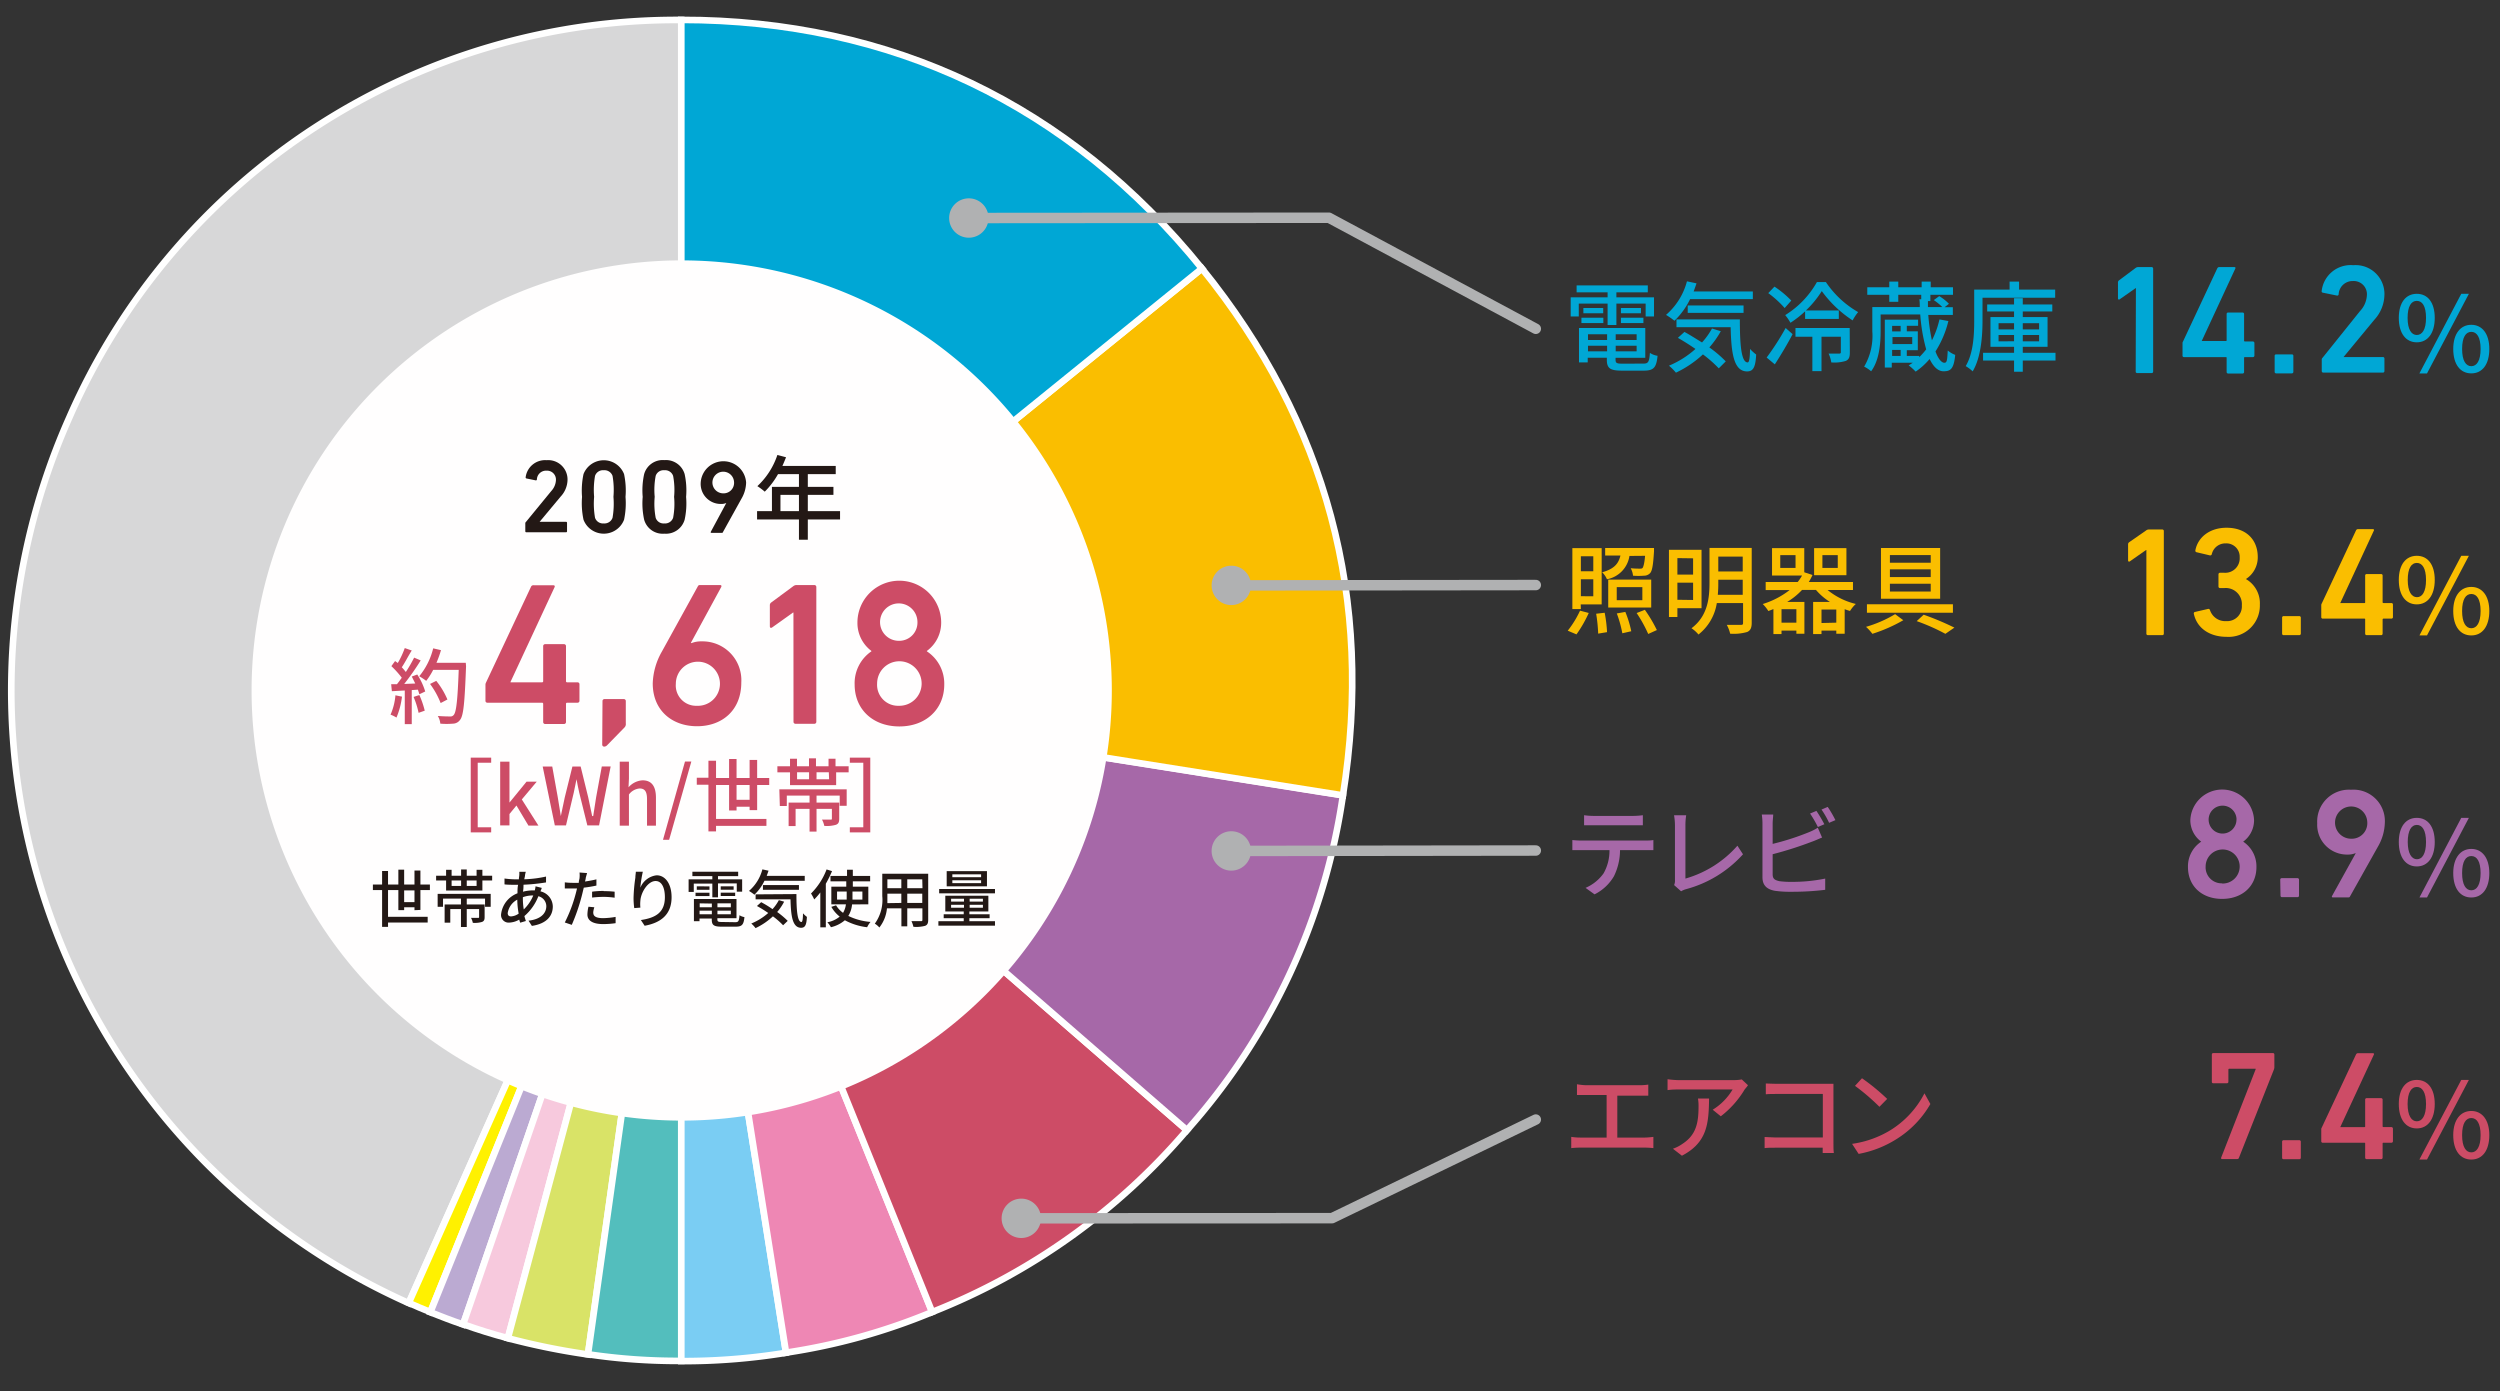 <svg id="レイヤー_1" data-name="レイヤー 1" xmlns="http://www.w3.org/2000/svg" width="358.22" height="199.37" viewBox="0 0 358.22 199.37"><rect x="0" y="0" width="358.22" height="199.37" fill="#333333" stroke="none"/><defs><style>.cls-1{fill:#d7d7d8;}.cls-14,.cls-2{fill:none;}.cls-2{stroke:#fff;stroke-width:0.95px;}.cls-3{fill:#fff100;}.cls-4{fill:#bbaad2;}.cls-5{fill:#f7c9dd;}.cls-6{fill:#d9e367;}.cls-7{fill:#53bebd;}.cls-8{fill:#7acdf3;}.cls-9{fill:#ee87b4;}.cls-10{fill:#cd4c66;}.cls-11{fill:#a668a8;}.cls-12{fill:#fabe00;}.cls-13{fill:#00a7d5;}.cls-14{stroke:#b0b1b2;stroke-linecap:round;stroke-linejoin:round;stroke-width:1.5px;}.cls-15{fill:#b0b1b2;}.cls-16{fill:#fffefe;}.cls-17{fill:#231815;}</style></defs><title>img-1</title><path class="cls-1" d="M97.62,98.94,58.57,186.72A96.12,96.12,0,0,1,9.92,59.86a95,95,0,0,1,87.7-57Z"/><path class="cls-2" d="M97.62,98.94,58.57,186.72A96.12,96.12,0,0,1,9.92,59.86a95,95,0,0,1,87.7-57Z"/><path class="cls-3" d="M97.62,98.94,61.66,188c-1.19-.48-1.92-.79-3.09-1.31Z"/><path class="cls-2" d="M97.62,98.94,61.66,188c-1.19-.48-1.92-.79-3.09-1.31Z"/><path class="cls-4" d="M97.62,98.94,66.36,189.79c-2-.69-2.74-1-4.7-1.76Z"/><path class="cls-2" d="M97.62,98.94,66.36,189.79c-2-.69-2.74-1-4.7-1.76Z"/><path class="cls-5" d="M97.62,98.94,72.77,191.75c-2.25-.61-4.2-1.21-6.41-2Z"/><path class="cls-2" d="M97.62,98.94,72.77,191.75c-2.25-.61-4.2-1.21-6.41-2Z"/><path class="cls-6" d="M97.62,98.94,84.25,194.08a99.76,99.76,0,0,1-11.48-2.33Z"/><path class="cls-2" d="M97.62,98.94,84.25,194.08a99.76,99.76,0,0,1-11.48-2.33Z"/><path class="cls-7" d="M97.62,98.94V195a86.87,86.87,0,0,1-13.37-.95Z"/><path class="cls-2" d="M97.62,98.94V195a86.87,86.87,0,0,1-13.37-.95Z"/><path class="cls-8" d="M97.62,98.94l15,94.9a91,91,0,0,1-15,1.19Z"/><path class="cls-2" d="M97.62,98.94l15,94.9a91,91,0,0,1-15,1.19Z"/><path class="cls-9" d="M97.62,98.94,133.57,188a88.38,88.38,0,0,1-20.94,5.82Z"/><path class="cls-2" d="M97.62,98.94,133.57,188a88.38,88.38,0,0,1-20.94,5.82Z"/><path class="cls-10" d="M97.62,98.94l72.45,63A92.67,92.67,0,0,1,133.57,188Z"/><path class="cls-2" d="M97.62,98.94l72.45,63A92.67,92.67,0,0,1,133.57,188Z"/><path class="cls-11" d="M97.62,98.94l94.81,15a91.77,91.77,0,0,1-22.36,48Z"/><path class="cls-2" d="M97.62,98.94l94.81,15a91.77,91.77,0,0,1-22.36,48Z"/><path class="cls-12" d="M97.62,98.94l74.6-60.47c17.89,22.11,24.67,47.41,20.21,75.5Z"/><path class="cls-2" d="M97.62,98.94l74.6-60.47c17.89,22.11,24.67,47.41,20.21,75.5Z"/><path class="cls-13" d="M97.62,98.94V2.85c30.12,0,55.65,12.2,74.6,35.62Z"/><path class="cls-2" d="M97.62,98.94V2.85c30.12,0,55.65,12.2,74.6,35.62Z"/><polyline class="cls-14" points="220.06 47.11 190.42 31.2 138.68 31.24"/><path class="cls-15" d="M138.82,28.42a2.82,2.82,0,1,0,2.82,2.81A2.82,2.82,0,0,0,138.82,28.42Z"/><path class="cls-16" d="M159.31,98.94A61.63,61.63,0,1,1,97.68,37.31a61.63,61.63,0,0,1,61.63,61.63"/><line class="cls-14" x1="220.06" y1="83.83" x2="176.28" y2="83.88"/><path class="cls-15" d="M176.42,81.06a2.82,2.82,0,1,0,2.83,2.82A2.81,2.81,0,0,0,176.42,81.06Z"/><line class="cls-14" x1="220.06" y1="121.87" x2="176.28" y2="121.93"/><path class="cls-15" d="M176.42,119.11a2.82,2.82,0,1,0,2.83,2.81A2.81,2.81,0,0,0,176.42,119.11Z"/><polyline class="cls-14" points="220.06 160.42 190.86 174.55 146.2 174.57"/><path class="cls-15" d="M146.34,171.75a2.82,2.82,0,1,0,2.82,2.82A2.83,2.83,0,0,0,146.34,171.75Z"/><path class="cls-17" d="M75.27,75a.24.24,0,0,1,.08-.2L79,70.35a2.47,2.47,0,0,0,.66-1.56,1.28,1.28,0,0,0-1.35-1.35,1.31,1.31,0,0,0-1.38,1.27.14.14,0,0,1-.17.12l-1.32-.27a.15.15,0,0,1-.12-.18,2.81,2.81,0,0,1,3-2.44,2.77,2.77,0,0,1,3,2.85,3.62,3.62,0,0,1-1,2.38l-3,3.6v0h3.78a.14.14,0,0,1,.15.15v1.2a.14.14,0,0,1-.15.15H75.42a.14.14,0,0,1-.15-.15Z"/><path class="cls-17" d="M83.4,71.2a11.36,11.36,0,0,1,.21-3.27,3.12,3.12,0,0,1,5.81,0,11.36,11.36,0,0,1,.21,3.27,11.36,11.36,0,0,1-.21,3.27,3.11,3.11,0,0,1-5.81,0A11.36,11.36,0,0,1,83.4,71.2ZM86.51,75a1.22,1.22,0,0,0,1.26-.81,11.81,11.81,0,0,0,.13-3,11.69,11.69,0,0,0-.13-3,1.22,1.22,0,0,0-1.26-.81,1.2,1.2,0,0,0-1.25.81,11.69,11.69,0,0,0-.13,3,11.81,11.81,0,0,0,.13,3A1.2,1.2,0,0,0,86.51,75Z"/><path class="cls-17" d="M92.09,71.2a10.94,10.94,0,0,1,.21-3.27,2.76,2.76,0,0,1,2.89-2,2.79,2.79,0,0,1,2.91,2,10.94,10.94,0,0,1,.21,3.27,10.94,10.94,0,0,1-.21,3.27,2.79,2.79,0,0,1-2.91,2,2.76,2.76,0,0,1-2.89-2A10.94,10.94,0,0,1,92.09,71.2ZM95.19,75a1.21,1.21,0,0,0,1.26-.81,10.87,10.87,0,0,0,.14-3,10.75,10.75,0,0,0-.14-3,1.21,1.21,0,0,0-1.26-.81,1.18,1.18,0,0,0-1.24.81,10.75,10.75,0,0,0-.14,3,10.87,10.87,0,0,0,.14,3A1.18,1.18,0,0,0,95.19,75Z"/><path class="cls-17" d="M104.07,72.07l0,0a1.77,1.77,0,0,1-.76.14,2.87,2.87,0,0,1-2.91-3,3.26,3.26,0,0,1,6.51-.07,4.8,4.8,0,0,1-.68,2.34l-2.65,4.78c0,.08-.08.09-.18.09h-1.46c-.1,0-.13-.06-.09-.15Zm1.11-3a1.55,1.55,0,1,0-1.56,1.62A1.5,1.5,0,0,0,105.18,69.06Z"/><path class="cls-17" d="M120.37,74.43h-4.62v2.91h-1.27V74.43h-6V73.24h2.13V69.76h3.87V67.94h-3a11.47,11.47,0,0,1-1.9,2.51,8.85,8.85,0,0,0-1.06-.79,10.74,10.74,0,0,0,2.87-4.47l1.24.33c-.16.41-.34.84-.52,1.24h7.64v1.18h-4v1.82h3.67v1.15h-3.67v2.33h4.62Zm-5.89-1.19V70.91h-2.65v2.33Z"/><path class="cls-10" d="M57.6,99.82a11.14,11.14,0,0,1-.79,3,5.17,5.17,0,0,0-.85-.42,8.57,8.57,0,0,0,.7-2.77Zm2.19-3.17a9.69,9.69,0,0,1,1.14,2.43l-.84.4q-.08-.28-.21-.66l-.88.06v4.88H58V98.94l-1.85.1-.1-1,.83,0c.23-.29.45-.59.69-.93a13.28,13.28,0,0,0-1.49-1.66l.53-.73L57,95a13,13,0,0,0,1-2.14l1,.35C58.49,94,58,95,57.57,95.61a8.14,8.14,0,0,1,.58.68,20.14,20.14,0,0,0,1.19-2.06l.94.4A36.28,36.28,0,0,1,57.92,98l1.58-.06c-.16-.33-.32-.65-.5-1Zm.3,2.94a13,13,0,0,1,.77,2.24l-.88.31a12.09,12.09,0,0,0-.72-2.28Zm6.69-4.13c-.2,5.23-.36,7.08-.86,7.69a1.26,1.26,0,0,1-1,.54,10.84,10.84,0,0,1-1.83,0,2.46,2.46,0,0,0-.36-1.1c.77.06,1.48.07,1.76.07a.58.58,0,0,0,.51-.2c.38-.38.57-2.13.73-6.48H62.07a9.4,9.4,0,0,1-1,1.58,8.27,8.27,0,0,0-1-.66,10,10,0,0,0,2-4l1.12.26a16.23,16.23,0,0,1-.65,1.81h4.2Zm-3.64,5.28A11.92,11.92,0,0,0,61.62,98l.89-.44a11.35,11.35,0,0,1,1.6,2.67Z"/><path class="cls-10" d="M69.56,100.4V98.15a.72.72,0,0,1,.08-.35l6.44-13.71a.37.37,0,0,1,.4-.23h2.78c.21,0,.27.11.21.26L73.15,97.71v.06h4.5c.12,0,.18-.06.18-.17v-5a.28.28,0,0,1,.29-.3h2.69a.28.28,0,0,1,.29.3v5c0,.11.06.17.18.17h1.46a.27.27,0,0,1,.29.29v2.34a.27.27,0,0,1-.29.29H81.28a.16.16,0,0,0-.18.18v2.57a.28.28,0,0,1-.29.3H78.12a.28.28,0,0,1-.29-.3v-2.57a.16.16,0,0,0-.18-.18h-7.8A.27.27,0,0,1,69.56,100.4Z"/><path class="cls-10" d="M86.33,100.46a.28.28,0,0,1,.3-.29h2.74a.28.28,0,0,1,.3.29v3.19a.7.7,0,0,1-.21.61L87,106.78a.59.59,0,0,1-.41.2.28.28,0,0,1-.3-.29Z"/><path class="cls-10" d="M94.84,93.36,100,84c.09-.15.15-.17.35-.17h2.81c.21,0,.26.11.18.29L99,92.1l.06.06a3.72,3.72,0,0,1,1.49-.26,5.56,5.56,0,0,1,5.67,5.87c0,4.07-2.8,6.29-6.34,6.29s-6.35-2.22-6.35-6.14A9.78,9.78,0,0,1,94.84,93.36Zm5,7.77a3.16,3.16,0,1,0-3-3.15A2.91,2.91,0,0,0,99.87,101.13Z"/><path class="cls-10" d="M113.69,87.77h-.06l-3,2.14c-.17.11-.32.06-.32-.18v-3a.47.47,0,0,1,.21-.41L113.66,84a.77.77,0,0,1,.53-.17h2.48a.28.28,0,0,1,.3.29v19.29a.28.28,0,0,1-.3.3H114a.28.28,0,0,1-.3-.3Z"/><path class="cls-10" d="M124.86,93.33v-.06a5,5,0,0,1-2-4.06,6,6,0,0,1,12,0,5,5,0,0,1-2.05,4.06v.06a5.53,5.53,0,0,1,2.49,4.76c0,3.54-2.66,6-6.43,6s-6.41-2.43-6.41-6A5.53,5.53,0,0,1,124.86,93.33Zm3.92,7.8a3.19,3.19,0,1,0-3.1-3.18A3,3,0,0,0,128.78,101.13Zm2.68-12a2.68,2.68,0,1,0-2.68,2.69A2.61,2.61,0,0,0,131.46,89.15Z"/><path class="cls-10" d="M70.38,109.29H68.45v9.25h1.93v.73H67.45V108.56h2.93Z"/><path class="cls-10" d="M71.67,109.14H73V115h0L75.45,112h1.46l-2.14,2.55,2.38,3.75H75.72L74,115.42,73,116.64v1.63H71.67Z"/><path class="cls-10" d="M77.76,109.83h1.37l.79,4.4c.14.89.29,1.79.44,2.7h0q.27-1.37.57-2.7l1.09-4.4h1.18l1.08,4.4c.2.88.38,1.78.57,2.7H85c.14-.92.29-1.82.42-2.7l.81-4.4h1.27l-1.66,8.44H84.16L83,113.59c-.15-.67-.28-1.3-.39-1.94h0c-.12.64-.26,1.27-.4,1.94l-1.11,4.68h-1.6Z"/><path class="cls-10" d="M88.8,109.14h1.32v2.42l-.06,1.25a2.92,2.92,0,0,1,2-1c1.34,0,1.93.89,1.93,2.5v4H92.71v-3.8c0-1.09-.32-1.53-1.06-1.53a2.12,2.12,0,0,0-1.53.86v4.47H88.8Z"/><path class="cls-10" d="M98.15,109.12h.91l-3.18,11.21H95Z"/><path class="cls-10" d="M107.41,116.08v-.48h-1.87v.53h-1.07v-3.65H102.6v4.86h7.22v1H102.6v.79h-1.09v-6.69H99.84v-1h1.67V109h1.09v2.48h1.87v-2.72h1.07v2.72h1.87v-2.59h1.08v2.59h1.73v1h-1.73v3.6Zm0-1.48v-2.12h-1.87v2.12Z"/><path class="cls-10" d="M121.6,109.8v.87h-1.79v1.83H113.2v-1.83h-1.81v-.87h1.81v-1.08h1v1.08h1.72v-1.14h1v1.14h1.8v-1.08h1v1.08Zm-9.93,3.3h9.65v2.36h-1V114H117V115h3.25v2.3c0,.48-.09.73-.46.88a4.68,4.68,0,0,1-1.68.16,3.14,3.14,0,0,0-.33-.9c.55,0,1.08,0,1.23,0s.19,0,.19-.16V115.9H117v3.26h-1V115.9H114v2.47h-1V115h3V114h-3.26v1.49h-1Zm2.54-1.44h1.72v-1h-1.72Zm4.55-1H117v1h1.8Z"/><path class="cls-10" d="M121.77,108.56h2.93v10.71h-2.93v-.73h1.93v-9.25h-1.93Z"/><path class="cls-17" d="M59.39,130.42V130H57.91v.41h-.83v-2.87H55.6v3.83h5.68v.82H55.6v.62h-.85v-5.27H53.43v-.8h1.32v-1.94h.85v1.94h1.48v-2.13h.83v2.13h1.48v-2h.85v2H61.6v.8H60.24v2.84Zm0-1.16v-1.68H57.91v1.68Z"/><path class="cls-17" d="M70.52,125.48v.68h-1.4v1.44h-5.2v-1.44H62.49v-.68h1.43v-.85h.79v.85h1.36v-.9h.81v.9h1.41v-.85h.83v.85Zm-7.81,2.6h7.6v1.85H69.5v-1.17H66.88v.84h2.56v1.81c0,.38-.08.57-.37.69a3.57,3.57,0,0,1-1.32.13,2.41,2.41,0,0,0-.26-.71h1c.12,0,.16,0,.16-.13v-1.13H66.88v2.57h-.83v-2.57H64.52v1.95h-.81V129.6h2.34v-.84H63.48v1.17h-.77Zm2-1.14h1.36v-.78H64.71Zm3.58-.78H66.88v.78h1.41Z"/><path class="cls-17" d="M75.23,125.39c0,.18-.07.38-.11.6a16.52,16.52,0,0,0,3.12-.39v.84a27.05,27.05,0,0,1-3.23.33c0,.31,0,.64-.08,1a6.13,6.13,0,0,1,1.44-.19h.26a4.21,4.21,0,0,0,.11-.58l.88.22c0,.11-.12.34-.18.5a2.27,2.27,0,0,1,1.77,2.16c0,1.29-.8,2.46-3,2.79l-.48-.75c1.67-.18,2.55-1,2.55-2.08a1.48,1.48,0,0,0-1.14-1.42,7.12,7.12,0,0,1-2,2.84c.06.25.14.48.21.71l-.81.24a3.81,3.81,0,0,1-.14-.44,3.11,3.11,0,0,1-1.47.43,1.08,1.08,0,0,1-1.13-1.2A3.65,3.65,0,0,1,74.15,128c0-.41,0-.83.09-1.22H73.8c-.42,0-1.13,0-1.51-.06l0-.84a13.43,13.43,0,0,0,1.57.12h.49c0-.23.05-.43.06-.61a4.23,4.23,0,0,0,0-.47l.93,0A3.89,3.89,0,0,0,75.23,125.39Zm-2,5.92a2.12,2.12,0,0,0,1.09-.4,11.45,11.45,0,0,1-.2-2,2.61,2.61,0,0,0-1.37,1.92Q72.75,131.31,73.23,131.31Zm1.82-1a5.87,5.87,0,0,0,1.36-2h-.06a4,4,0,0,0-1.43.25v.21A9.74,9.74,0,0,0,75.05,130.32Z"/><path class="cls-17" d="M83.93,125.78c0,.15-.06.33-.1.53.54-.08,1.1-.18,1.63-.31v.89a17.08,17.08,0,0,1-1.81.3c-.1.39-.19.81-.29,1.18a27.61,27.61,0,0,1-1.43,4.15l-1-.34a20.78,20.78,0,0,0,1.53-4c.08-.28.15-.58.22-.87H82c-.41,0-.75,0-1.07,0l0-.88a9.26,9.26,0,0,0,1.1.07c.28,0,.58,0,.9,0,0-.27.09-.5.11-.67a3.85,3.85,0,0,0,0-.81l1.08.08Zm1.08,5c0,.41.25.78,1.4.78a11,11,0,0,0,1.8-.18l0,.9a12.63,12.63,0,0,1-1.78.13c-1.47,0-2.26-.48-2.26-1.37a5.29,5.29,0,0,1,.15-1.12l.84.08A3.45,3.45,0,0,0,85,130.75Zm1.49-3.09a13.64,13.64,0,0,1,1.57.08l0,.86a11.88,11.88,0,0,0-1.53-.12,15.69,15.69,0,0,0-1.7.1v-.84C85.3,127.7,85.92,127.66,86.5,127.66Z"/><path class="cls-17" d="M91.75,127.2a2.88,2.88,0,0,1,2.34-1.78c1.23,0,2.14,1.21,2.14,3.14,0,2.51-1.57,3.67-3.86,4.09l-.54-.82c2-.3,3.44-1,3.44-3.27,0-1.4-.47-2.32-1.33-2.32-1.1,0-2.1,1.62-2.18,2.81a4.7,4.7,0,0,0,0,1l-.88.07a10.5,10.5,0,0,1-.1-1.46,23.15,23.15,0,0,1,.26-2.9c0-.31.06-.6.07-.85l1,0A17.47,17.47,0,0,0,91.75,127.2Z"/><path class="cls-17" d="M102.07,126.61H99.41v1.19h-.74V126h3.4v-.46H99.21v-.63h6.56v.63h-2.89V126h3.46v1.77h-.77v-1.19h-2.69v2h-.81Zm3.29,5.53c.45,0,.54-.16.6-1a1.84,1.84,0,0,0,.71.27c-.11,1.09-.35,1.37-1.26,1.37h-2c-1.11,0-1.42-.21-1.42-1v-.17h-1.76V132h-.8v-3.18h6.1v2.75h-2.74v.17c0,.31.11.37.67.37Zm-5.7-4.22h2v.48h-2Zm2-.91v.49H99.84V127Zm-1.4,2.43V130H102v-.53ZM102,131v-.51h-1.76V131Zm2.72-1.56h-1.92V130h1.92Zm0,1.56v-.51h-1.92V131Zm.4-4v.49h-1.85V127Zm-1.85.91h2.07v.48h-2.07Z"/><path class="cls-17" d="M109.54,126.2a6.8,6.8,0,0,1-1.44,2,6.69,6.69,0,0,0-.78-.54,6.09,6.09,0,0,0,1.92-3.09l.88.19c-.08.25-.17.5-.26.74h5.45v.71Zm2.82,3a7.77,7.77,0,0,1-1,1.48,11.89,11.89,0,0,1,1.51,1.27l-.66.63a11.13,11.13,0,0,0-1.46-1.28,9.7,9.7,0,0,1-2.49,1.69,4.15,4.15,0,0,0-.61-.66,8.56,8.56,0,0,0,2.43-1.51c-.54-.37-1.1-.72-1.62-1l.61-.55c.51.28,1.08.61,1.62,1a6.13,6.13,0,0,0,.91-1.29Zm1.76-1.09c0,2.24.12,4,.72,4,.16,0,.21-.5.22-1.24a4.38,4.38,0,0,0,.56.51c-.06,1.12-.23,1.55-.82,1.56-1.26,0-1.47-1.7-1.53-4.08h-5v-.71Zm-4.8-.61v-.68h5.16v.68Z"/><path class="cls-17" d="M119.22,124.82a15.93,15.93,0,0,1-.89,1.81v6.25h-.79v-5a10.23,10.23,0,0,1-.87,1,7.09,7.09,0,0,0-.46-.85,9.76,9.76,0,0,0,2.23-3.45Zm2.87,4.77a3.7,3.7,0,0,1-.54,1.65,8.76,8.76,0,0,0,3.19.86,3.3,3.3,0,0,0-.49.76,8.75,8.75,0,0,1-3.19-1,4.75,4.75,0,0,1-2,1,3.61,3.61,0,0,0-.51-.71,3.89,3.89,0,0,0,1.77-.81,4.77,4.77,0,0,1-1.2-1.4l.68-.22a3.57,3.57,0,0,0,1,1.08,3.1,3.1,0,0,0,.41-1.22h-2.09v-2.53h2.14v-.77H119v-.77h2.37v-.89h.83v.89h2.48v.77h-2.48v.77h2.22v2.53Zm-.77-.69v-1.15h-1.38v1.15Zm.83-1.15v1.15h1.42v-1.15Z"/><path class="cls-17" d="M133,131.8c0,.48-.11.73-.44.86a5,5,0,0,1-1.68.14,3.71,3.71,0,0,0-.28-.81c.57,0,1.17,0,1.34,0s.23,0,.23-.22v-1.62H130v2.58h-.84v-2.58h-2.07A5.17,5.17,0,0,1,126,132.9a2.67,2.67,0,0,0-.65-.55,5.81,5.81,0,0,0,1.07-3.95v-3.2H133Zm-3.85-2.42v-1.33h-2v.36c0,.31,0,.64,0,1Zm-2-3.38v1.27h2V126Zm5,0H130v1.27h2.18Zm0,3.38v-1.33H130v1.33Z"/><path class="cls-17" d="M142.57,132v.64h-8.11V132h3.63v-.43h-2.87V131h2.87v-.4h-2.64v-2.25h6.17v2.25H138.9v.4h2.9v.57h-2.9V132Zm0-4h-8v-.62h8Zm-1.15-1h-5.77v-2.18h5.77Zm-5.14,2.19h1.85v-.41h-1.85Zm1.85.88v-.42h-1.85v.42Zm2.45-4.79h-4.12v.41h4.12Zm0,.85h-4.12v.41h4.12Zm.26,2.65h-1.9v.41h1.9Zm0,.87h-1.9v.42h1.9Z"/><path class="cls-13" d="M230.35,43.5h-4.13v1.85h-1.16V42.6h5.29v-.71h-4.44v-1h10.2v1h-4.5v.71H237v2.75H235.8V43.5h-4.19v3.07h-1.26Zm5.13,8.6c.7,0,.84-.24.93-1.54a2.58,2.58,0,0,0,1.1.42c-.17,1.69-.54,2.13-2,2.13h-3.07c-1.72,0-2.2-.32-2.2-1.58v-.27h-2.74v.67h-1.25V47h9.5v4.27h-4.26v.27c0,.49.17.57,1,.57Zm-8.88-6.57h3.14v.76H226.6Zm3.12-1.4v.76h-2.84v-.76Zm-2.18,3.77v.82h2.74V47.9Zm2.74,2.44v-.8h-2.74v.8Zm4.23-2.44h-3v.82h3Zm0,2.44v-.8h-3v.8Zm.62-6.21v.76h-2.87v-.76Zm-2.87,1.4h3.22v.76h-3.22Z"/><path class="cls-13" d="M242.17,42.86a10.76,10.76,0,0,1-2.24,3.1,11.21,11.21,0,0,0-1.21-.84,9.56,9.56,0,0,0,3-4.81l1.37.29c-.13.39-.27.78-.41,1.16h8.48v1.1Zm4.4,4.6a13.12,13.12,0,0,1-1.64,2.32,17.06,17.06,0,0,1,2.35,2l-1,1a18,18,0,0,0-2.27-2,15.18,15.18,0,0,1-3.87,2.62,6.93,6.93,0,0,0-1-1A13.49,13.49,0,0,0,242.94,50c-.84-.58-1.71-1.13-2.52-1.59l.94-.85c.8.43,1.68,1,2.52,1.51a10.55,10.55,0,0,0,1.43-2Zm2.73-1.69c0,3.49.18,6.16,1.12,6.16.25,0,.32-.78.34-1.93a6.5,6.5,0,0,0,.88.8c-.1,1.73-.37,2.41-1.29,2.42-1.95,0-2.28-2.65-2.37-6.34h-7.76V45.77Zm-7.47-.94V43.77h8v1.06Z"/><path class="cls-13" d="M253.14,51.23A37,37,0,0,0,255.86,47l1,.88c-.75,1.43-1.69,3-2.55,4.33Zm2.58-7.09A14.29,14.29,0,0,0,253.37,42l.89-.93a14.15,14.15,0,0,1,2.41,2Zm5.91-3.72a13.88,13.88,0,0,0,4.62,4.3,7,7,0,0,0-.79,1.19,16.75,16.75,0,0,1-4.42-4.2,14.47,14.47,0,0,1-2.28,2.78h4.72V45.7h-4.83V44.61a15,15,0,0,1-2.1,1.64,7.4,7.4,0,0,0-.75-1.1,13.15,13.15,0,0,0,4.54-4.73Zm3.43,10.08c0,.63-.11,1-.57,1.21a5.47,5.47,0,0,1-2.09.22,4.56,4.56,0,0,0-.38-1.26c.7,0,1.32,0,1.5,0s.25-.06.25-.21V48.25H261v4.93h-1.31V48.25h-2.42V47h7.77Z"/><path class="cls-13" d="M279.18,46a14.41,14.41,0,0,1-1.85,4.36c.4,1.08.88,1.62,1.27,1.62s.41-.39.49-1.76a3.58,3.58,0,0,0,1.07.63c-.2,2-.65,2.35-1.67,2.35-.77,0-1.44-.61-2-1.76a9.82,9.82,0,0,1-2,1.81,8.16,8.16,0,0,0-1-.9c.2-.11.39-.24.58-.37h-3v.68h-1V45.8h4.77v.88h-1.62v.8h1.58v2.7h-1.58V51H275v.18a10.57,10.57,0,0,0,1-1.12,25,25,0,0,1-.85-5h-5.68v2.42c0,1.75-.19,4.16-1.36,5.72a4.73,4.73,0,0,0-1-.67,8.68,8.68,0,0,0,1.17-5.06V44h6.8c0-.36,0-.74-.06-1.12h.27v-.64H272v1h-1.29v-1h-3.15V41.16h3.15v-.81H272v.81h3.35v-.81h1.3v.81h3.19v1.08H276.6v.9h-.35c0,.29,0,.58,0,.86h2.06a7.93,7.93,0,0,0-1.22-1l.78-.57a6.81,6.81,0,0,1,1.39,1.1l-.62.49h1.18v1.11h-3.52a26,26,0,0,0,.52,3.64,12.57,12.57,0,0,0,1.08-3Zm-8.06.69v.8h1.22v-.8ZM274,48.3h-2.83v1H274ZM271.12,51h1.22v-.86h-1.22Z"/><path class="cls-13" d="M284.07,42.66v3.26c0,2.17-.2,5.28-1.41,7.29a5.38,5.38,0,0,0-1-.75c1.12-1.87,1.22-4.56,1.22-6.54V41.5h5.07V40.35h1.36V41.5h5.17v1.16Zm10.46,9h-4.69v1.6h-1.25v-1.6h-4.44V50.55h4.44v-.86h-3.38V45.43h3.38v-.8h-3.85v-1h3.85v-.9h1.25v.9h4.23v1h-4.23v.8h3.55v4.26h-3.55v.86h4.69Zm-8.16-4.46h2.22v-.89h-2.22Zm2.22,1.7V48h-2.22v.91Zm1.25-2.59v.89h2.34v-.89ZM292.18,48h-2.34v.91h2.34Z"/><path class="cls-13" d="M306.05,41.26h0l-2.33,1.63c-.13.09-.24,0-.24-.13V40.48a.36.36,0,0,1,.15-.31L306,38.4a.62.62,0,0,1,.4-.13h1.9a.21.21,0,0,1,.22.22V53.24a.21.21,0,0,1-.22.22h-2.06a.21.21,0,0,1-.22-.22Z"/><path class="cls-13" d="M312.73,50.91V49.19a.4.4,0,0,1,.07-.26l4.91-10.48a.31.31,0,0,1,.31-.18h2.13c.15,0,.2.09.15.2l-4.82,10.39v0h3.44c.09,0,.13,0,.13-.13V45a.21.21,0,0,1,.22-.22h2.06a.21.21,0,0,1,.22.22v3.8c0,.09.05.13.14.13h1.11a.22.22,0,0,1,.23.23v1.78a.22.22,0,0,1-.23.23h-1.11c-.09,0-.14,0-.14.13v2a.21.21,0,0,1-.22.22h-2.06a.21.21,0,0,1-.22-.22v-2c0-.09,0-.13-.13-.13h-6A.21.21,0,0,1,312.73,50.91Z"/><path class="cls-13" d="M325.93,51a.2.2,0,0,1,.22-.22h2.24a.2.2,0,0,1,.22.22v2.28a.21.21,0,0,1-.22.22h-2.24a.21.21,0,0,1-.22-.22Z"/><path class="cls-13" d="M332.68,51.56a.34.34,0,0,1,.11-.29l5.36-6.68a3.59,3.59,0,0,0,1-2.32,1.89,1.89,0,0,0-2-2,2,2,0,0,0-2.05,1.9.2.2,0,0,1-.25.18l-2-.41a.2.2,0,0,1-.18-.26A4.18,4.18,0,0,1,337.19,38a4.13,4.13,0,0,1,4.47,4.25,5.4,5.4,0,0,1-1.43,3.55l-4.43,5.36v0h5.63a.21.21,0,0,1,.23.22v1.79a.21.21,0,0,1-.23.22H332.9a.21.21,0,0,1-.22-.22Z"/><path class="cls-13" d="M343.72,45.55c0-2.19,1-3.45,2.58-3.45s2.57,1.26,2.57,3.45-1,3.5-2.57,3.5S343.72,47.77,343.72,45.55Zm3.9,0c0-1.68-.53-2.44-1.32-2.44s-1.32.76-1.32,2.44S345.54,48,346.3,48,347.62,47.25,347.62,45.55Zm5.05-3.45h1.09l-6,11.41h-1.09ZM351.52,50c0-2.21,1.06-3.46,2.59-3.46s2.58,1.25,2.58,3.46-1,3.5-2.58,3.5S351.52,52.22,351.52,50Zm3.92,0c0-1.7-.55-2.45-1.33-2.45s-1.32.75-1.32,2.45.55,2.47,1.32,2.47S355.44,51.7,355.44,50Z"/><path class="cls-12" d="M224.64,90.37a14.14,14.14,0,0,0,1.76-2.87l1.25.33a18.29,18.29,0,0,1-1.76,3.07Zm1.88-3.1H225.3V78.54h4.2V86.6h-3Zm0-7.56v2.15h1.78V79.71Zm1.78,5.73V83h-1.78v2.43Zm1.63,2.36a19.39,19.39,0,0,1,.34,2.78l-1.27.21a22.75,22.75,0,0,0-.29-2.85Zm3.55-8.14A4,4,0,0,1,230.26,83a3.13,3.13,0,0,0-.69-1c1.74-.48,2.35-1.25,2.62-2.4H230V78.52h7s0,.29,0,.46c-.12,2-.26,2.81-.56,3.14a1.17,1.17,0,0,1-.88.37,9.59,9.59,0,0,1-1.57,0,2.72,2.72,0,0,0-.33-1.07,12.43,12.43,0,0,0,1.31.06c.2,0,.32,0,.41-.13s.25-.61.34-1.71Zm3.12,7.39h-6.16v-4h6.16Zm-1.27-2.92h-3.67V86h3.67Zm-2.44,3.55a15.08,15.08,0,0,1,.85,2.77l-1.28.29a16.94,16.94,0,0,0-.79-2.84Zm2.8-.3a20.66,20.66,0,0,1,1.72,2.9l-1.24.56a19.57,19.57,0,0,0-1.66-3Z"/><path class="cls-12" d="M240.35,87.15v1.26h-1.21V78.78h4.67v8.37Zm0-7.18v2.36h2.25V80Zm2.25,6V83.49h-2.25v2.45ZM251,89.23c0,.73-.18,1.12-.66,1.33a7,7,0,0,1-2.43.24,4.87,4.87,0,0,0-.48-1.26c.84,0,1.69,0,2,0s.33-.09.33-.33v-2.8H246a7.12,7.12,0,0,1-2.63,4.51,4.61,4.61,0,0,0-1-.9c2.34-1.75,2.58-4.37,2.58-6.51v-5H251Zm-1.29-4V83.07h-3.5v.46a16.79,16.79,0,0,1-.07,1.7Zm-3.5-5.48v2.13h3.5V79.75Z"/><path class="cls-12" d="M261.87,84.54a10.12,10.12,0,0,0,4.05,2,4.53,4.53,0,0,0-.83,1,6.91,6.91,0,0,1-.77-.25v3.52h-1.2v-.45H261v.49H259.8v-4.6h2.41a8.57,8.57,0,0,1-2-1.72h-2a9.73,9.73,0,0,1-2.13,1.72h2.47v4.56H257.4v-.45h-2.13v.49h-1.16V87.27c-.24.1-.48.2-.73.28a5.47,5.47,0,0,0-.8-1,12,12,0,0,0,3.85-2H253V83.39h4.59a6.18,6.18,0,0,0,.62-.92h-4.3V78.54h4.62V82l1.18.39a8.38,8.38,0,0,1-.53,1h6.33v1.15Zm-4.59-5h-2.19v1.84h2.19Zm.12,7.75h-2.13v1.93h2.13Zm7.17-4.87h-4.63V78.54h4.63Zm-1.45,6.8V87.34H261v1.93Zm.21-9.68h-2.2v1.84h2.2Z"/><path class="cls-12" d="M272.72,88.87a22.37,22.37,0,0,1-4.43,1.95,7,7,0,0,0-.91-1A17.59,17.59,0,0,0,271.55,88Zm7.11-2.29V87.8H267.51V86.58ZM278,78.52v7.27h-8.48V78.52Zm-7.2,2.11h5.85v-1.1h-5.85Zm0,2.06h5.85V81.58h-5.85Zm0,2.07h5.85V83.64h-5.85Zm4.84,3.32a40.4,40.4,0,0,1,4.4,1.85l-1.29.89A28.67,28.67,0,0,0,274.64,89Z"/><path class="cls-12" d="M307.55,78.81h-.05l-2.32,1.63c-.14.09-.25,0-.25-.13V78a.36.36,0,0,1,.16-.31L307.52,76a.61.61,0,0,1,.41-.13h1.9a.21.21,0,0,1,.22.22V90.78a.21.21,0,0,1-.22.23h-2.06a.21.21,0,0,1-.22-.23Z"/><path class="cls-12" d="M314.45,87.7l1.94-.45a.23.23,0,0,1,.27.16A2.3,2.3,0,0,0,319,89a2.11,2.11,0,0,0,2.23-2.26,2.31,2.31,0,0,0-2.47-2.48h-.65a.21.21,0,0,1-.23-.22V82.3a.22.22,0,0,1,.23-.23h.6a2.07,2.07,0,0,0,2.21-2.21,1.91,1.91,0,0,0-2-2,2,2,0,0,0-2,1.56.23.23,0,0,1-.27.16l-1.9-.45a.22.22,0,0,1-.18-.27c.34-1.83,2-3.24,4.47-3.24,2.84,0,4.47,1.74,4.47,4.2a3.68,3.68,0,0,1-1.7,3.15v0a4,4,0,0,1,2,3.68,4.48,4.48,0,0,1-4.76,4.6c-2.37,0-4.22-1.18-4.69-3.26A.25.25,0,0,1,314.45,87.7Z"/><path class="cls-12" d="M327,88.51a.21.21,0,0,1,.22-.23h2.23a.22.22,0,0,1,.23.23v2.27a.22.22,0,0,1-.23.23h-2.23a.21.21,0,0,1-.22-.23Z"/><path class="cls-12" d="M332.61,88.46V86.74a.45.45,0,0,1,.07-.27L337.59,76a.3.3,0,0,1,.31-.18H340c.15,0,.2.09.15.2l-4.82,10.39v0h3.44c.09,0,.13,0,.13-.13v-3.8a.2.2,0,0,1,.22-.22h2.06a.2.2,0,0,1,.22.22v3.8c0,.09.05.13.14.13h1.11a.21.21,0,0,1,.23.22v1.79a.21.21,0,0,1-.23.22h-1.11a.13.13,0,0,0-.14.14v2a.21.21,0,0,1-.22.23h-2.06a.21.21,0,0,1-.22-.23v-2c0-.09,0-.14-.13-.14h-6A.21.21,0,0,1,332.61,88.46Z"/><path class="cls-12" d="M343.72,83.1c0-2.19,1-3.46,2.58-3.46s2.57,1.27,2.57,3.46-1,3.5-2.57,3.5S343.72,85.32,343.72,83.1Zm3.9,0c0-1.68-.54-2.44-1.32-2.44S345,81.42,345,83.1s.56,2.47,1.32,2.47S347.62,84.8,347.62,83.1Zm5.05-3.46h1.09l-6,11.41h-1.08Zm-1.15,7.91c0-2.2,1.06-3.45,2.59-3.45s2.58,1.25,2.58,3.45-1,3.5-2.58,3.5S351.52,89.77,351.52,87.55Zm3.92,0c0-1.7-.55-2.44-1.33-2.44s-1.32.74-1.32,2.44.55,2.47,1.32,2.47S355.44,89.25,355.44,87.55Z"/><path class="cls-11" d="M226.57,120.44h9.16c.3,0,.83,0,1.18-.07v1.44c-.32,0-.81,0-1.18,0h-3.6a8.53,8.53,0,0,1-.87,3.74,6.64,6.64,0,0,1-2.78,2.6l-1.29-.93a6.12,6.12,0,0,0,2.59-2.09,6.6,6.6,0,0,0,.84-3.32h-4.05c-.42,0-.89,0-1.27,0v-1.44C225.69,120.41,226.14,120.44,226.57,120.44Zm1.74-3.53H234a11.25,11.25,0,0,0,1.4-.1v1.44c-.45,0-1,0-1.4,0h-5.65c-.46,0-1,0-1.37,0v-1.44A10,10,0,0,0,228.31,116.91Z"/><path class="cls-11" d="M240,126.07v-7.83a8.39,8.39,0,0,0-.13-1.42h1.74a9.26,9.26,0,0,0-.11,1.41v7.66a15.62,15.62,0,0,0,7.45-4.71l.8,1.23a16.82,16.82,0,0,1-8.17,5,2.91,2.91,0,0,0-.7.3l-1-.89A1.54,1.54,0,0,0,240,126.07Z"/><path class="cls-11" d="M254,118v2.92a36.94,36.94,0,0,0,5.11-1.64,7.85,7.85,0,0,0,1.36-.68l.61,1.41c-.46.18-1,.44-1.47.6A52.14,52.14,0,0,1,254,122.4v2.86c0,.67.29.84.95,1a12.05,12.05,0,0,0,1.75.1,23.21,23.21,0,0,0,4.83-.47v1.61a39.29,39.29,0,0,1-4.91.28,15.05,15.05,0,0,1-2.3-.14c-1.14-.21-1.78-.77-1.78-1.94V118a8.28,8.28,0,0,0-.1-1.29h1.64C254.07,117.1,254,117.61,254,118Zm7.39.11-.91.39a16.36,16.36,0,0,0-1.12-1.93l.91-.38A19.24,19.24,0,0,1,261.42,118.13Zm1.61-.6-.91.39A13.08,13.08,0,0,0,261,116l.89-.38A16.13,16.13,0,0,1,263,117.53Z"/><path class="cls-11" d="M315.41,120.6v0a3.8,3.8,0,0,1-1.56-3.11,4.57,4.57,0,0,1,9.13,0,3.8,3.8,0,0,1-1.56,3.11v0a4.23,4.23,0,0,1,1.9,3.64c0,2.71-2,4.56-4.92,4.56s-4.89-1.85-4.89-4.56A4.23,4.23,0,0,1,315.41,120.6Zm3,6a2.44,2.44,0,1,0-2.37-2.44A2.29,2.29,0,0,0,318.4,126.57Zm2.06-9.16a2,2,0,1,0-2.06,2A2,2,0,0,0,320.46,117.41Z"/><path class="cls-11" d="M326.73,126.05a.21.21,0,0,1,.23-.22h2.23a.21.21,0,0,1,.23.22v2.28a.21.21,0,0,1-.23.22H327a.21.21,0,0,1-.23-.22Z"/><path class="cls-11" d="M337.55,122.25l-.05,0a2.84,2.84,0,0,1-1.14.2,4.27,4.27,0,0,1-4.33-4.49,4.56,4.56,0,0,1,4.85-4.8,4.5,4.5,0,0,1,4.84,4.69,7.22,7.22,0,0,1-1,3.48l-4,7.13c-.06.11-.11.13-.26.13h-2.17c-.16,0-.2-.09-.13-.22Zm1.65-4.49a2.31,2.31,0,1,0-2.32,2.42A2.23,2.23,0,0,0,339.2,117.76Z"/><path class="cls-11" d="M343.72,120.65c0-2.19,1-3.46,2.58-3.46s2.57,1.27,2.57,3.46-1,3.5-2.57,3.5S343.72,122.87,343.72,120.65Zm3.9,0c0-1.69-.54-2.45-1.32-2.45S345,119,345,120.65s.56,2.47,1.32,2.47S347.62,122.34,347.62,120.65Zm5.05-3.46h1.09l-6,11.41h-1.08Zm-1.15,7.91c0-2.2,1.06-3.46,2.59-3.46s2.58,1.26,2.58,3.46-1,3.5-2.58,3.5S351.52,127.32,351.52,125.1Zm3.92,0c0-1.7-.55-2.44-1.33-2.44s-1.32.74-1.32,2.44.55,2.47,1.32,2.47S355.44,126.8,355.44,125.1Z"/><path class="cls-10" d="M227.26,155.5h7.66a8.39,8.39,0,0,0,1.26-.09V157c-.39,0-.85,0-1.26,0h-3.18V163h3.95a10.56,10.56,0,0,0,1.22-.1v1.61a11,11,0,0,0-1.22-.07h-9.24a12,12,0,0,0-1.31.07v-1.61a8.35,8.35,0,0,0,1.31.1h3.76V156.9h-3c-.31,0-.88,0-1.25,0v-1.54A9.31,9.31,0,0,0,227.26,155.5Z"/><path class="cls-10" d="M250,156.09a13.76,13.76,0,0,1-3.43,3.86l-1.16-.94a8.46,8.46,0,0,0,2.85-2.9h-7.67c-.56,0-1,0-1.65.09v-1.56a12.4,12.4,0,0,0,1.65.13h7.83a6.69,6.69,0,0,0,1.16-.1l.88.83C250.38,155.65,250.15,155.92,250,156.09ZM241,165.6l-1.29-1a5.4,5.4,0,0,0,1.35-.69c2-1.29,2.32-3.05,2.32-5.38a6.22,6.22,0,0,0-.08-1.12h1.59C244.84,161,244.63,163.71,241,165.6Z"/><path class="cls-10" d="M254.59,155.3h7c.38,0,.87,0,1.12,0,0,.31,0,.82,0,1.18v7.24c0,.49,0,1.18.06,1.49h-1.6c0-.2,0-.47,0-.76h-6.64c-.57,0-1.27,0-1.68.06v-1.59c.41,0,1,.07,1.63.07h6.71v-6.24h-6.54c-.55,0-1.26,0-1.63.05v-1.55C253.45,155.26,254.12,155.3,254.59,155.3Z"/><path class="cls-10" d="M270.88,161.94a13.41,13.41,0,0,0,4.87-5.28l.85,1.53a14.35,14.35,0,0,1-4.92,5.07,15.31,15.31,0,0,1-5.36,2.08l-.94-1.44A14.43,14.43,0,0,0,270.88,161.94Zm-.47-4.48-1.11,1.13a30.4,30.4,0,0,0-3.5-3l1-1.09A30.33,30.33,0,0,1,270.41,157.46Z"/><path class="cls-10" d="M323.21,153.21v-.07h-3.78c-.09,0-.13.05-.13.14V155a.21.21,0,0,1-.23.22h-1.92a.2.2,0,0,1-.22-.22v-3.89a.21.21,0,0,1,.22-.22h8.51a.21.21,0,0,1,.23.22v1.75a1.06,1.06,0,0,1-.07.4l-5,12.62c-.06.16-.11.2-.29.2h-2.12c-.13,0-.2-.09-.13-.24Z"/><path class="cls-10" d="M327,163.6a.2.2,0,0,1,.22-.22h2.23a.21.21,0,0,1,.23.22v2.28a.21.21,0,0,1-.23.22h-2.23a.2.2,0,0,1-.22-.22Z"/><path class="cls-10" d="M332.61,163.55v-1.72a.4.4,0,0,1,.07-.26l4.91-10.48a.31.31,0,0,1,.31-.18H340c.15,0,.2.09.15.2l-4.82,10.39v0h3.44c.09,0,.13,0,.13-.13v-3.8a.21.21,0,0,1,.22-.22h2.06a.21.21,0,0,1,.22.22v3.8c0,.09.05.13.14.13h1.11a.22.22,0,0,1,.23.23v1.78a.22.22,0,0,1-.23.23h-1.11c-.09,0-.14,0-.14.13v2a.21.21,0,0,1-.22.22h-2.06a.21.21,0,0,1-.22-.22v-2c0-.09,0-.13-.13-.13h-6A.21.21,0,0,1,332.61,163.55Z"/><path class="cls-10" d="M343.72,158.19c0-2.19,1-3.45,2.58-3.45s2.57,1.26,2.57,3.45-1,3.5-2.57,3.5S343.72,160.41,343.72,158.19Zm3.9,0c0-1.68-.54-2.44-1.32-2.44s-1.32.76-1.32,2.44.56,2.48,1.32,2.48S347.62,159.89,347.62,158.19Zm5.05-3.45h1.09l-6,11.41h-1.09Zm-1.15,7.91c0-2.21,1.06-3.46,2.59-3.46s2.58,1.25,2.58,3.46-1,3.5-2.58,3.5S351.52,164.87,351.52,162.65Zm3.92,0c0-1.7-.55-2.45-1.33-2.45s-1.32.75-1.32,2.45.55,2.47,1.32,2.47S355.44,164.34,355.44,162.65Z"/></svg>